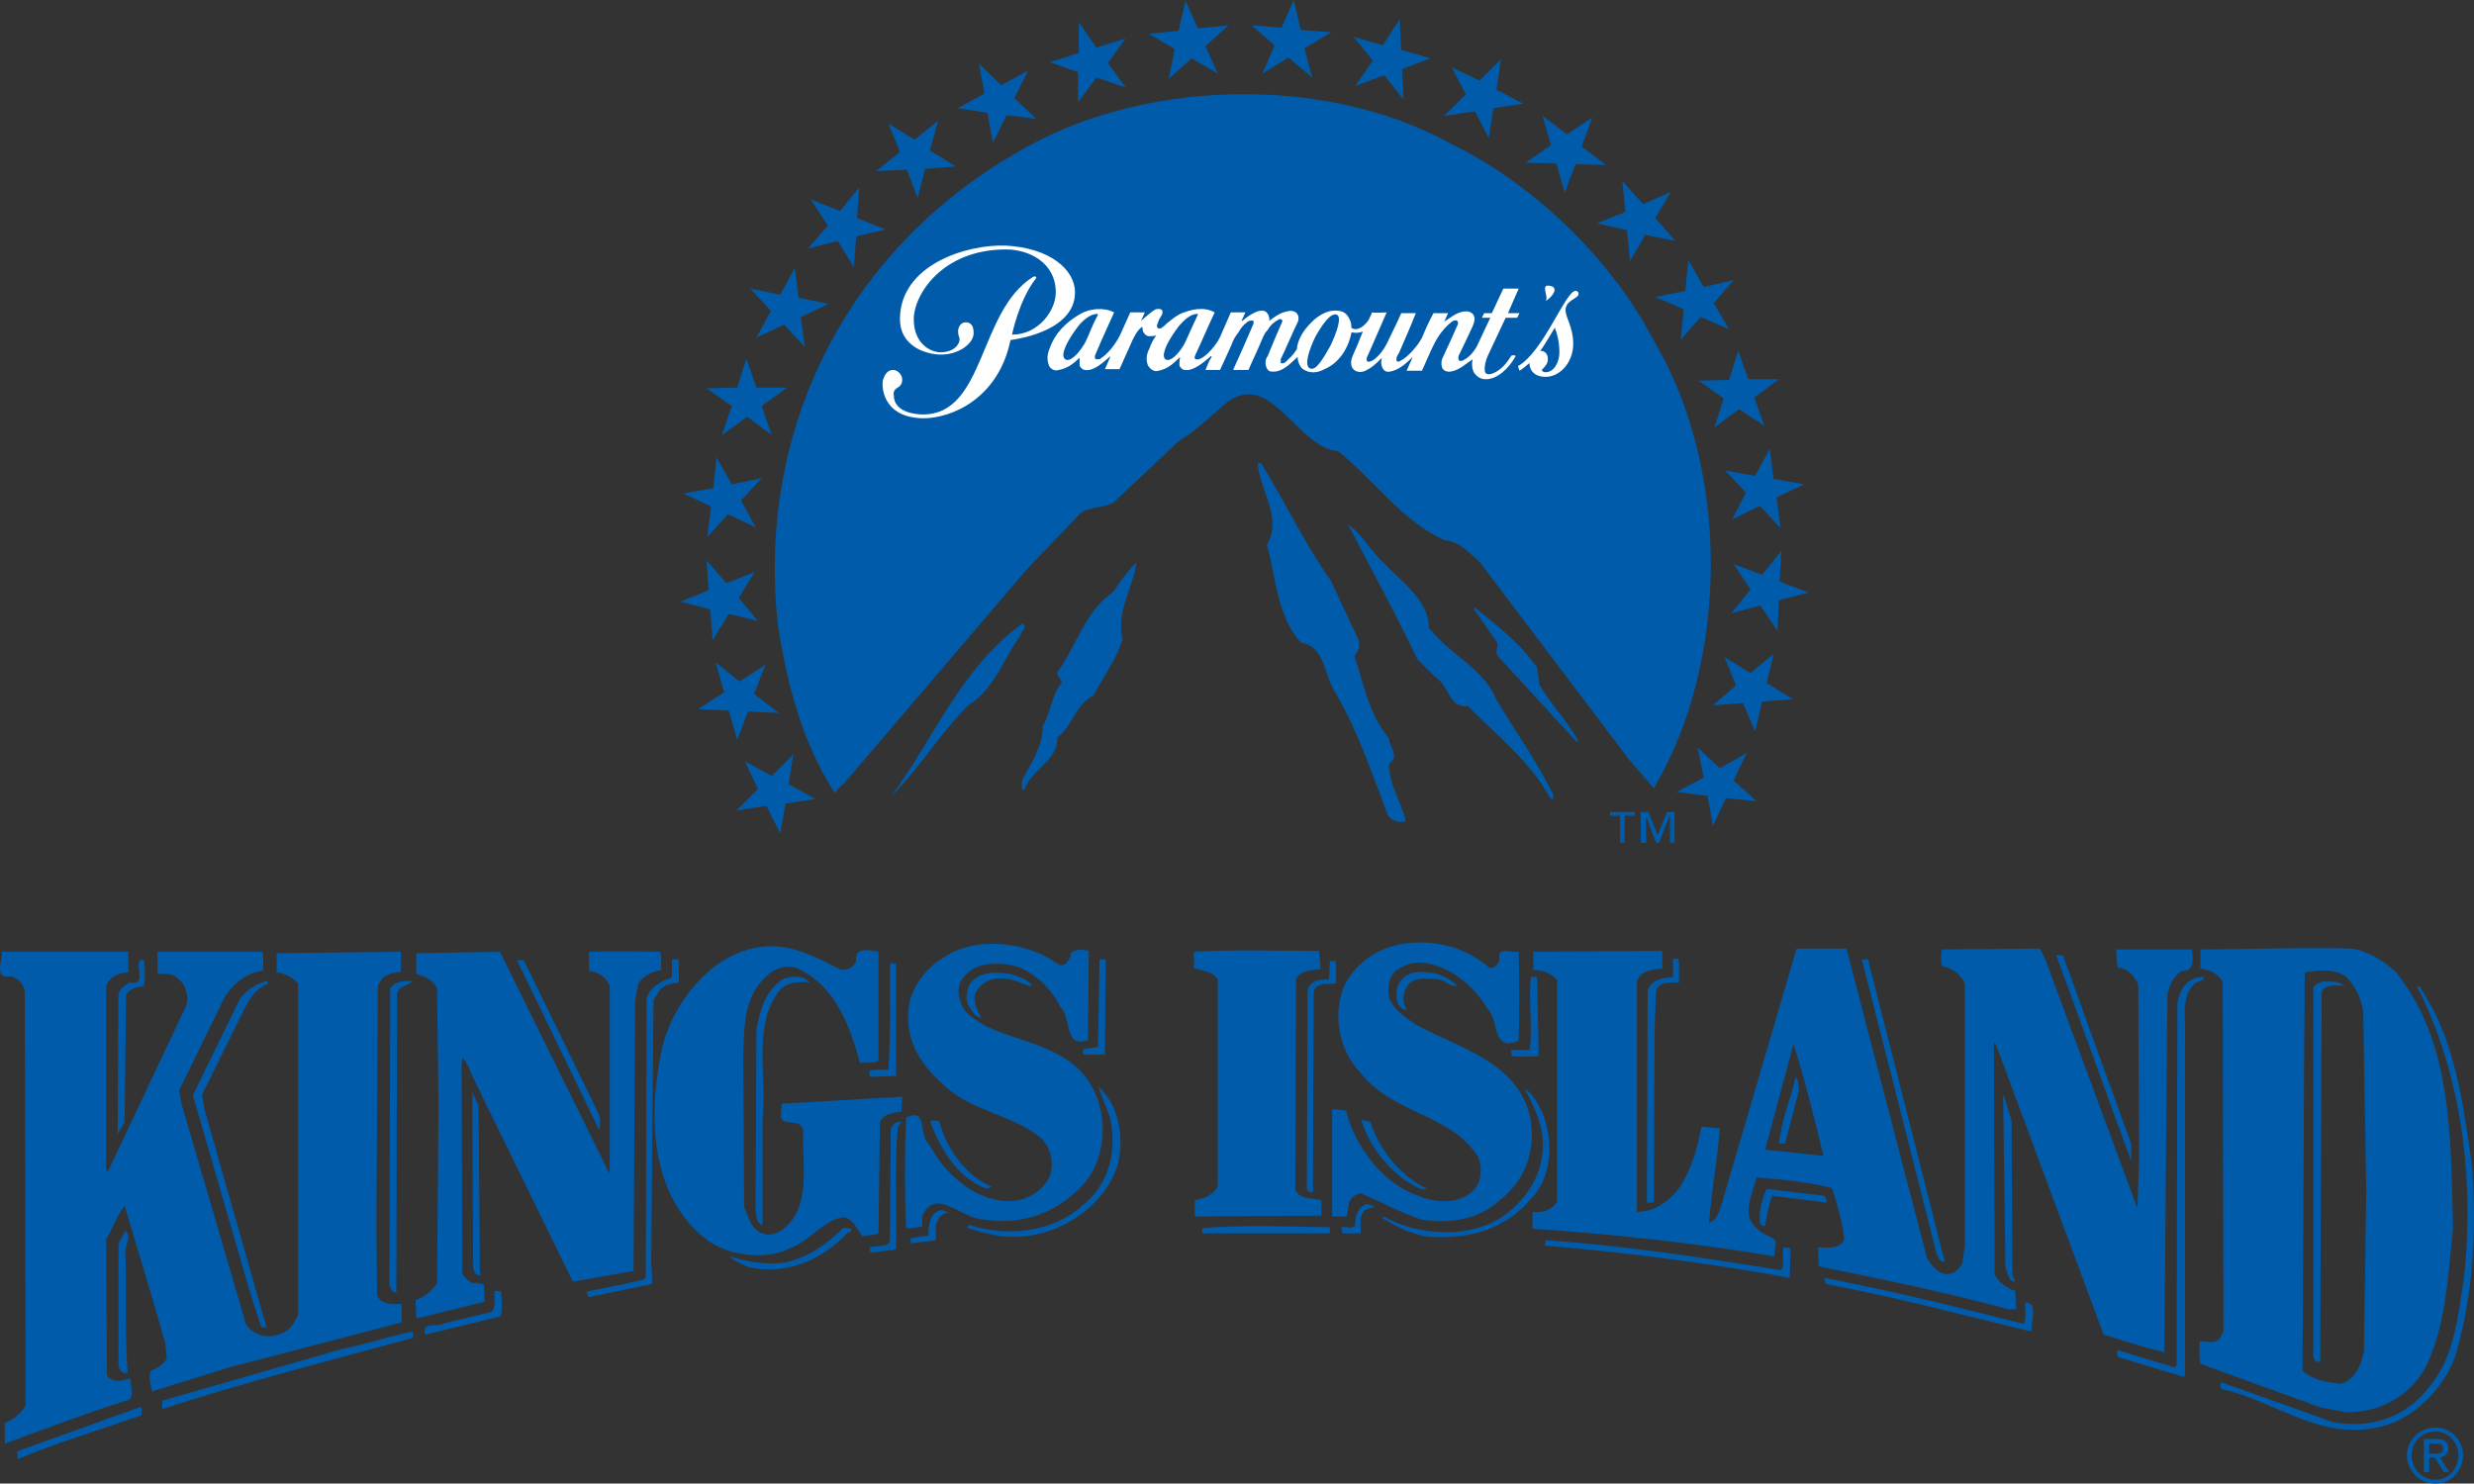 <?xml version="1.0" encoding="utf-8"?>
<!-- Generator: Adobe Illustrator 16.0.0, SVG Export Plug-In . SVG Version: 6.00 Build 0)  -->
<!DOCTYPE svg PUBLIC "-//W3C//DTD SVG 1.1//EN" "http://www.w3.org/Graphics/SVG/1.1/DTD/svg11.dtd">
<svg version="1.1" id="Layer_1" xmlns="http://www.w3.org/2000/svg" xmlns:xlink="http://www.w3.org/1999/xlink" x="0px" y="0px"
	 width="1000px" height="599.824px" viewBox="0 0 1000 599.824" enable-background="new 0 0 1000 599.824" xml:space="preserve">
<rect x="0" y="0" width="1000" height="599.824" fill="#333333" stroke="none"/>
<g>
	<path fill-rule="evenodd" clip-rule="evenodd" fill="#005BAA" d="M984.373,577.163c6.202,0,11.173,4.978,11.173,11.181
		c0,6.516-4.971,11.48-11.173,11.48c-6.21,0-11.481-4.965-11.481-11.48C972.892,582.141,978.163,577.163,984.373,577.163
		L984.373,577.163z M984.373,598.273c5.271,0,9.305-4.34,9.305-9.93c0-5.278-4.034-9.618-9.305-9.618
		c-5.278,0-9.624,4.34-9.624,9.618C974.749,593.934,979.095,598.273,984.373,598.273L984.373,598.273z M979.714,581.827h5.278
		c3.101,0,4.651,1.238,4.651,3.715c0,2.489-1.551,3.415-3.408,3.728l3.721,5.902h-2.17l-3.727-5.902h-2.17v5.902h-2.176V581.827
		L979.714,581.827z M981.89,587.719h2.17c1.863,0,3.414,0,3.414-2.177c0-1.851-1.551-1.851-2.789-1.851h-2.795V587.719
		L981.89,587.719z"/>
	<path fill-rule="evenodd" clip-rule="evenodd" fill="#005BAA" d="M668.483,137.778c30.721,51.51,30.721,129.086,0,180.905
		l-9.931-11.48l-60.512-80.056c-4.345-3.727-8.378-8.382-13.963-8.691c-16.758-7.135-28.857-24.516-43.134-35.996
		c-17.689-1.551-27.932-35.996-47.474-17.688c-5.281,4.656-10.862,9.931-16.761,13.348l-26.682,25.132
		c-4.033,2.17-9.311,1.551-13.035,4.033l-21.723,22.651l-74.163,86.885c-1.241,0.925-2.789,2.487-3.724,3.726
		c-13.034-20.172-19.238-43.753-22.961-67.955c-8.688-78.82,27.927-151.432,96.504-190.839
		c49.647-29.79,124.435-31.96,175.323-3.724C619.14,73.853,651.412,104.574,668.483,137.778L668.483,137.778z"/>
	<path fill-rule="evenodd" clip-rule="evenodd" fill="#005BAA" d="M509.604,187.112c9.931,15.83,17.384,32.275,28.233,47.479
		l11.175,23.894c0.932,2.485,0,4.965-1.552,6.828c3.728,11.171,5.896,23.581,13.963,33.198c0,3.102,4.659,7.453,0,10.242
		c0,8.691,4.966,15.208,6.829,23.274c-3.102,0.926-6.829-0.313-7.76-3.727c-6.204-16.446-11.787-32.889-20.792-48.402
		c-4.652-6.829-3.721-18.313-13.963-20.176c-9.618-10.855-9.924-26.063-13.65-39.404c6.516-11.174-3.103-22.033-3.722-33.207
		H509.604L509.604,187.112z"/>
	<path fill-rule="evenodd" clip-rule="evenodd" fill="#005BAA" d="M559.254,227.454c7.135,7.76,18.309,15.205,18.309,26.376
		c8.38,10.861,22.649,16.759,27.308,29.171c7.754,12.725,16.445,25.128,22.961,38.172v1.851l-1.244-0.3
		c-7.753-14.595-21.41-25.141-33.204-37.24c-8.066,0.929-7.44-8.38-13.338-11.794l-7.135-7.135
		c-8.691-18.306-18.622-36.309-27.933-54.305C550.563,215.661,553.669,222.492,559.254,227.454L559.254,227.454z"/>
	<path fill-rule="evenodd" clip-rule="evenodd" fill="#005BAA" d="M459.334,227.454c-1.241,10.236-8.382,19.863-5.587,31.031
		c-2.482,8.069-7.754,15.204-11.787,22.655c-7.451,4.03-8.076,11.79-14.589,17.064c0.313,9.624-10.552,12.725-13.344,21.104h-0.929
		v-3.726c3.72-7.142,8.379-13.657,8.379-22.033c3.411-5.581,3.411-12.409,7.757-17.685c-0.622-1.862-3.104-3.104-1.241-4.967
		c7.447-10.553,10.549-23.581,22.033-31.651C452.819,235.214,455.611,230.865,459.334,227.454L459.334,227.454z"/>
	<path fill-rule="evenodd" clip-rule="evenodd" fill="#005BAA" d="M621.315,269.966l0.933,6.828
		c4.652,8.067,11.48,14.896,15.82,22.969h-0.933l-31.646-34.449c-1.551-1.863,0.619-4.036-0.619-5.896l-8.998-13.031v-0.929
		C605.177,252.901,614.794,260.346,621.315,269.966L621.315,269.966z"/>
	<path fill-rule="evenodd" clip-rule="evenodd" fill="#005BAA" d="M412.477,256.935c-6.825,9.311-10.549,21.721-21.101,28.236
		c-11.791,11.793-19.86,25.759-31.341,36.927c17.69-23.586,27.62-51.199,53.374-70.128
		C415.581,253.83,412.477,255.074,412.477,256.935L412.477,256.935z"/>
	<polygon fill-rule="evenodd" clip-rule="evenodd" fill="#005BAA" points="320.628,305.027 311.939,313.719 301.081,307.829 
		306.355,318.997 297.664,327.688 309.766,325.825 315.354,336.993 317.526,324.888 329.626,323.023 318.768,317.134 
		320.628,305.027 	"/>
	<polygon fill-rule="evenodd" clip-rule="evenodd" fill="#005BAA" points="309.454,268.725 298.904,275.551 289.287,267.796 
		292.698,279.899 282.152,286.725 294.564,287.344 297.973,299.137 302.321,287.656 314.731,288.275 304.801,280.519 
		309.454,268.725 	"/>
	<polygon fill-rule="evenodd" clip-rule="evenodd" fill="#005BAA" points="305.114,231.181 293.633,235.833 285.563,226.528 
		286.495,238.628 275.011,243.281 287.114,246.386 288.046,258.798 294.564,248.249 306.355,251.041 298.595,241.73 
		305.114,231.181 	"/>
	<polygon fill-rule="evenodd" clip-rule="evenodd" fill="#005BAA" points="307.903,193.321 295.803,195.805 289.597,184.942 
		288.355,197.357 276.255,199.528 287.427,204.803 285.873,217.215 294.249,207.907 305.423,213.182 299.526,202.323 
		307.903,193.321 	"/>
	<polygon fill-rule="evenodd" clip-rule="evenodd" fill="#005BAA" points="318.145,156.703 305.733,156.703 301.7,144.913 
		297.973,156.703 285.563,157.016 295.803,164.15 291.77,175.944 302.009,168.5 311.939,175.944 307.903,164.15 318.145,156.703 	
		"/>
	<polygon fill-rule="evenodd" clip-rule="evenodd" fill="#005BAA" points="334.897,122.88 322.797,120.397 321.247,108.298 
		315.354,119.159 303.25,116.677 311.629,125.676 305.733,136.537 316.901,131.259 325.283,140.261 323.729,128.158 334.897,122.88 
			"/>
	<polygon fill-rule="evenodd" clip-rule="evenodd" fill="#005BAA" points="357.865,92.783 346.384,88.131 347.316,75.716 
		339.556,85.333 327.766,80.684 334.591,91.233 326.524,100.541 338.625,97.437 345.14,107.988 346.075,95.573 357.865,92.783 	"/>
	<polygon fill-rule="evenodd" clip-rule="evenodd" fill="#005BAA" points="386.411,67.337 375.862,60.821 379.276,48.722 
		369.655,56.479 359.106,49.96 363.762,61.44 354.141,69.2 366.551,68.578 370.896,80.062 373.998,68.269 386.411,67.337 	"/>
	<polygon fill-rule="evenodd" clip-rule="evenodd" fill="#005BAA" points="418.996,48.096 409.995,39.72 415.581,28.549 
		404.72,34.445 395.722,25.757 397.895,37.856 387.033,43.76 399.133,45.613 401.306,57.72 406.893,46.551 418.996,48.096 	"/>
	<polygon fill-rule="evenodd" clip-rule="evenodd" fill="#005BAA" points="454.989,35.374 447.851,25.45 454.989,15.518 
		443.199,19.241 436.061,8.998 436.061,21.414 424.27,25.138 435.751,29.171 435.751,41.273 443.199,31.341 454.989,35.374 	"/>
	<polygon fill-rule="evenodd" clip-rule="evenodd" fill="#005BAA" points="492.223,29.793 487.261,18.622 496.569,10.242 
		484.16,11.48 479.194,0.31 476.399,12.413 464.299,13.653 474.849,19.863 472.366,31.963 481.674,23.584 492.223,29.793 	"/>
	<polygon fill-rule="evenodd" clip-rule="evenodd" fill="#005BAA" points="530.396,31.341 527.288,19.551 538.149,13.034 
		525.737,12.104 522.947,0 517.983,11.175 505.878,10.242 515.188,18.307 510.223,29.793 520.778,23.274 530.396,31.341 	"/>
	<polygon fill-rule="evenodd" clip-rule="evenodd" fill="#005BAA" points="567.32,40.342 566.701,27.93 578.182,23.584 
		566.389,20.17 565.77,7.757 558.941,18.307 547.147,14.898 554.907,24.513 547.773,34.755 559.565,30.412 567.32,40.342 	"/>
	<polygon fill-rule="evenodd" clip-rule="evenodd" fill="#005BAA" points="601.769,55.855 603.626,43.76 615.732,41.893 
		604.87,36.309 606.733,23.896 598.041,32.582 586.873,27.308 592.451,38.169 583.772,46.857 596.179,44.997 601.769,55.855 	"/>
	<polygon fill-rule="evenodd" clip-rule="evenodd" fill="#005BAA" points="632.484,77.889 636.83,66.405 649.242,66.721 
		639.313,59.271 643.658,47.479 633.416,54.306 623.486,46.857 626.9,58.651 616.663,65.786 629.069,66.099 632.484,77.889 	"/>
	<polygon fill-rule="evenodd" clip-rule="evenodd" fill="#005BAA" points="658.866,105.506 665.063,94.954 677.169,97.437 
		669.103,88.131 675.306,77.576 664.138,82.541 655.758,73.233 657.002,85.646 645.516,90.302 657.621,93.093 658.866,105.506 	"/>
	<polygon fill-rule="evenodd" clip-rule="evenodd" fill="#005BAA" points="679.339,137.469 687.411,128.158 698.893,133.126 
		692.684,122.573 700.756,113.26 688.649,116.055 682.446,105.196 681.202,117.605 669.103,120.088 680.577,125.054 
		679.339,137.469 	"/>
	<polygon fill-rule="evenodd" clip-rule="evenodd" fill="#005BAA" points="692.995,172.84 702.925,165.396 713.168,172.221 
		709.129,160.739 719.059,153.292 706.652,153.292 702.613,141.812 698.893,153.602 686.479,153.911 696.716,161.049 
		692.995,172.84 	"/>
	<polygon fill-rule="evenodd" clip-rule="evenodd" fill="#005BAA" points="700.131,210.08 711.305,204.493 719.678,213.491 
		718.127,201.079 729.302,195.805 716.889,193.634 715.338,181.531 709.441,192.39 697.335,190.22 705.714,199.215 700.131,210.08 	
		"/>
	<polygon fill-rule="evenodd" clip-rule="evenodd" fill="#005BAA" points="699.818,247.937 711.61,244.832 718.439,255.074 
		719.059,242.659 731.159,239.557 719.371,235.214 719.99,222.802 712.229,232.419 700.756,228.076 707.578,238.316 
		699.818,247.937 	"/>
	<polygon fill-rule="evenodd" clip-rule="evenodd" fill="#005BAA" points="692.376,285.171 704.477,284.239 709.441,295.726 
		712.229,283.623 724.648,282.688 714.1,276.173 716.889,264.382 707.578,272.139 697.028,265.623 701.681,277.104 692.376,285.171 
			"/>
	<polygon fill-rule="evenodd" clip-rule="evenodd" fill="#005BAA" points="677.788,320.235 690.2,321.785 692.376,333.892 
		697.647,322.724 710.061,323.962 700.756,315.583 706.027,304.414 695.166,310.617 686.167,302.238 688.649,314.345 
		677.788,320.235 	"/>
	<path fill-rule="evenodd" clip-rule="evenodd" fill="#005BAA" d="M660.724,329.852h-4.033v10.868h-1.863v-10.868h-4.034v-1.55
		h9.931V329.852L660.724,329.852z M676.856,340.72h-1.857v-10.555h-0.313l-4.033,10.555h-1.238l-4.039-10.555l0,0v10.555h-2.171
		v-12.418h3.102l3.728,9.305l3.72-9.305h3.103V340.72L676.856,340.72z"/>
	<path fill-rule="evenodd" clip-rule="evenodd" fill="#005BAA" d="M427.994,390.058c2.482,0.925,4.033-1.864,4.652-3.414
		c0-2.79,2.795-2.177,4.346-2.79l3.104,0.613l-0.313,35.993c-9.927,3.727-6.516-9.305-11.171-13.332
		c-3.724-7.766-12.097-15.832-20.792-17.07c-6.516-0.938-13.65-0.626-17.997,4.652c-2.482,2.488-3.102,6.828-1.551,10.242
		c0.932,4.652,6.207,7.441,10.24,9.93c15.514,7.441,36.309,8.379,44.375,27.614c4.962,11.48,3.411,26.688-4.659,35.993
		c-10.546,11.793-24.822,17.07-40.646,14.582c-8.379,0-19.86-13.645-24.825-1.238v4.04c-2.176,0.312-4.033,0.925-6.519,0.625
		c-0.619-15.208-0.619-29.489,0-44.686c9.001-4.352,4.965,7.754,9.314,10.855c6.513,12.106,18.616,23.274,33.198,22.962
		c6.207-0.313,12.725-4.039,15.517-9.93c1.86-5.277,0.619-11.168-3.104-15.207c-12.413-10.543-29.168-10.856-40.961-22.962
		c-8.376-7.755-13.963-16.759-13.032-28.853c0.622-9.316,7.135-17.696,15.517-22.349
		C396.031,378.264,415.891,381.053,427.994,390.058L427.994,390.058z"/>
	<path fill-rule="evenodd" clip-rule="evenodd" fill="#005BAA" d="M602.075,391.296c2.17,0.624,3.414-1.864,4.033-3.103
		c-1.238-5.89,4.652-2.788,7.76-3.413c0.307,11.792,0.307,24.512,0,35.992c-11.168,4.965-7.76-8.992-12.725-13.031
		c-5.271-8.992-14.582-16.759-24.825-18.31c-4.651-0.926-8.379,0.626-11.793,2.789c-3.408,2.801-3.722,7.142-3.103,10.867
		c1.558,4.966,6.829,8.38,10.868,11.169c16.753,9.316,41.265,14.896,46.229,37.556c2.482,13.02-1.857,25.438-12.412,33.505
		c-8.379,7.754-20.166,9.617-31.653,7.754c-8.373-2.789-16.133-7.129-24.2-10.543c-2.176,0-4.339,1.863-4.965,3.715l-0.932,5.59
		h-5.896v-43.435l5.584,0.613c3.414,13.969,14.589,29.478,29.171,34.442c6.517,2.789,16.133,3.727,22.036-1.863
		c3.721-3.402,4.026-9.305,2.169-13.958c-11.479-17.683-33.822-16.758-47.479-33.828c-8.999-9.306-11.794-24.825-5.897-36.606
		c7.761-13.345,22.343-17.997,37.545-15.521C589.35,382.916,596.179,386.33,602.075,391.296L602.075,391.296z"/>
	<path fill-rule="evenodd" clip-rule="evenodd" fill="#005BAA" d="M339.556,391.92c2.792,0.614,5.584-0.624,6.519-3.414
		c-0.935-6.202,6.513-4.039,8.998-3.726v44.059c-1.866,1.251-4.965,0.626-7.45,0.938c-4.033-14.895-9.93-31.34-25.754-38.48
		c-4.967-1.238-8.998,0.313-12.415,3.726c-8.689,8.066-8.689,19.548-8.999,31.028l0.31,61.757c1.557,4.026,2.795,9.305,7.451,10.854
		c2.792,1.238,5.587,0,7.757-1.238c12.412-9.316,8.069-26.375,8.688-40.645c-1.551-5.278-9.617-0.626-8.998-6.216l0.31-4.34
		l48.714-2.802l-0.303,5.903c-3.417,0.626-7.141,0.925-8.692,4.341l-0.619,44.996c-1.866,0.927-4.349,0.625-6.516,1.238
		c-1.863-2.788-3.417-6.203-6.828-7.754c-8.379,0.313-14.276,9.617-22.033,12.406c-9.621,4.966-23.894,3.427-32.892-2.477
		c-24.516-17.684-25.135-51.826-18.928-79.438c4.346-16.759,18.306-35.068,35.993-39.095
		C317.213,380.127,328.697,386.33,339.556,391.92L339.556,391.92z"/>
	<path fill-rule="evenodd" clip-rule="evenodd" fill="#005BAA" d="M533.811,391.92c-3.728,0.301-8.073,0.301-9.931,4.04
		l-0.307,85.018c1.851,4.34,6.822,3.102,10.543,4.34v6.203l-51.198,0.313v-6.516c3.414-0.926,7.757-1.863,9.305-5.891V395.96
		c-2.167-3.739-7.134-3.113-9.927-4.978c1.241-2.163-0.622-4.339,0.622-6.202c16.443-0.927,33.201-0.313,50.273-0.313
		L533.811,391.92L533.811,391.92z"/>
	<path fill-rule="evenodd" clip-rule="evenodd" fill="#005BAA" d="M51.903,393.158c-3.727,0-7.757,1.863-8.998,5.591v73.224
		c0,0.626,0.31,2.177,0.931,1.238l31.341-66.396c1.238-2.489,0.31-5.59-0.623-8.066c-1.241-2.177-3.721-4.664-6.516-4.966h-4.346
		v-9.003h42.515c0.31,2.487,0.31,5.277,0,7.754c-6.826,0.624-12.725,5.902-15.827,11.48l-17.997,36.93l1.241,6.204l25.756,88.131
		c2.167,3.414,5.894,5.278,10.234,4.966c3.417-0.626,6.522-1.552,8.692-4.652l2.173-3.728V397.811
		c-1.863-2.476-5.278-4.339-8.689-4.652v-7.753l50.269-0.625v8.066c-2.792,0.312-4.965,0.937-7.138,2.175l-2.173,3.415
		l-0.619,97.748l0.313,27.614c1.857,4.027,6.209,3.414,9.927,3.414v7.441l-70.126,18.31l-30.721,9.617
		c-0.619-2.477-1.551-5.578-0.619-8.367c2.479-0.938,5.274-2.488,6.513-4.977l-0.619-6.203
		c-5.274-18.622-10.862-36.92-16.446-55.541c-3.104,4.027-4.962,9.305-7.447,13.657l0.31,54.915
		c1.241,2.176,4.655,2.801,7.138,1.863c0.619-0.313,1.86-0.313,2.482-0.613c-0.313,2.789,2.173,8.367-1.863,8.992
		c-16.755,5.278-32.895,11.48-49.028,17.384v-8.38c3.102-1.249,6.826-3.726,8.382-7.141l-0.315-167.56
		c-0.619-3.113-3.102-5.276-5.584-5.901c-7.448,1.55-3.102-7.142-3.721-9.93h51.198V393.158L51.903,393.158z"/>
	<path fill-rule="evenodd" clip-rule="evenodd" fill="#005BAA" d="M266.635,384.78c1.241,1.863,0.31,4.964,0.619,7.44
		c-3.724,0.626-7.135,2.176-9.311,5.59l-1.238,7.142l-0.622,108.917l-24.515,4.34l-40.958-83.78
		c-0.932-2.487-1.863-4.652-3.414-6.828l-0.619,2.176l0.31,85.019c0.619,1.551,2.482,3.414,4.343,4.039
		c1.554-0.625,2.795,0.613,4.346,0.313l0.31,7.142l-27.617,6.815l-0.31-7.44c3.414-1.251,6.826-3.728,8.686-6.829l0.623-71.998
		l-0.623-47.161c-1.238-3.415-5.271-4.965-8.376-5.892v-8.378l33.823-0.625l44.063,89.369h0.31v-75.4
		c-1.238-3.728-4.962-5.902-8.376-6.215v-7.754C247.394,384.467,257.015,384.78,266.635,384.78L266.635,384.78z"/>
	<path fill-rule="evenodd" clip-rule="evenodd" fill="#005BAA" d="M861.492,462.668v6.828
		c-10.237-27.625-20.173-55.552-30.415-83.478l2.795,0.312L861.492,462.668L861.492,462.668z"/>
	<path fill-rule="evenodd" clip-rule="evenodd" fill="#005BAA" d="M678.407,387.568c0.625,3.113,0,6.517,0.313,9.63
		c-3.414,0.3-8.066-0.626-9.305,3.413l-0.625,15.509l-0.307,69.822c-0.938,0.626-1.863,0.301-2.796,0.301l0.313-85.632
		c1.544-4.651,6.203-5.276,10.236-5.59v-7.453H678.407L678.407,387.568z"/>
	<path fill-rule="evenodd" clip-rule="evenodd" fill="#005BAA" d="M274.392,397.198c-3.102,0.612-6.516,0.926-8.066,3.715
		l-2.173,3.413l-0.932,106.129c0,2.487,0.622,5.891,0.31,8.691l-25.444,5.266c-0.622-0.613-0.929-1.238-0.929-2.164
		c7.754-1.551,15.511-3.102,23.274-4.965l0.619-0.938l0.31-111.394c0-4.341,4.343-7.454,8.067-8.992c0.928,0,1.863-0.325,2.173-1.25
		v-6.829h2.792V397.198L274.392,397.198z"/>
	<path fill-rule="evenodd" clip-rule="evenodd" fill="#005BAA" d="M446.613,426.362h-8.382c-0.929-0.625-0.307-1.551-0.307-2.176
		l5.894-0.926l0.622-35.38h2.483L446.613,426.362L446.613,426.362z"/>
	<path fill-rule="evenodd" clip-rule="evenodd" fill="#005BAA" d="M786.085,510.142c-1.862,0.313-3.101-2.163-3.413-3.714
		l-30.097-118.547h2.482L786.085,510.142L786.085,510.142z"/>
	<path fill-rule="evenodd" clip-rule="evenodd" fill="#005BAA" d="M58.109,388.193c0.619,3.415,0.619,7.441,0,10.556
		c-2.792,0.3-5.587,0.926-7.138,3.414l-0.619,51.502c-0.622,1.55-1.863,3.113-2.795,4.663l0.313-56.165
		c0.307-2.176,2.792-4.039,4.652-4.965c6.832,1.551,2.173-6.216,4.037-9.005H58.109L58.109,388.193z"/>
	<path fill-rule="evenodd" clip-rule="evenodd" fill="#005BAA" d="M242.12,450.563c0.622,1.864,0.622,4.352,0,6.216l-33.204-68.585
		h2.795L242.12,450.563L242.12,450.563z"/>
	<path fill-rule="evenodd" clip-rule="evenodd" fill="#005BAA" d="M539.7,388.506c0.625,2.79,0.313,6.204,0.313,8.992
		c-2.789,0.938-7.76-0.926-8.998,3.415l-0.307,80.99c-1.244,0.313-2.176-0.313-2.488-1.238l0.313-80.365
		c0.313-2.176,2.482-3.728,4.659-4.04l4.032-0.3l0.307-7.454H539.7L539.7,388.506z"/>
	<path fill-rule="evenodd" clip-rule="evenodd" fill="#005BAA" d="M362.208,389.432v45.623l-10.24,0.3
		c-0.932-0.3-0.313-1.55-0.622-2.477c2.485-0.625,5.278-0.312,7.76-0.312c0.929-13.657,0.616-28.552,0.616-43.135
		C360.348,389.119,361.279,390.058,362.208,389.432L362.208,389.432z"/>
	<path fill-rule="evenodd" clip-rule="evenodd" fill="#005BAA" d="M968.546,393.158c22.648,28.24,22.029,66.097,22.962,103.026
		c-1.864,18.923-2.79,38.47-10.237,54.916c-5.902,12.73-18.928,20.172-32.896,19.859l-10.237-1.863l-48.718-17.684
		c-0.619-2.789-0.313-5.891-0.313-9.005c2.481-0.3,6.209,1.251,8.072-1.238l1.545-2.789l-0.307-141.183
		c-1.551-3.727-5.584-4.978-8.998-5.59v-7.755c20.479,0,41.577-0.938,61.437-0.312C957.685,384.78,963.581,388.506,968.546,393.158
		L968.546,393.158z M931.621,393.158l-0.313,39.72l-0.619,121.336c4.033,3.715,9.93,4.652,15.514,5.266
		c5.584-1.551,8.38-7.754,9.311-13.032l0.927-65.157l-1.238-72.611c-0.932-4.965-2.796-9.63-6.828-13.657
		C944.027,391.608,937.205,392.221,931.621,393.158L931.621,393.158z"/>
	<path fill-rule="evenodd" clip-rule="evenodd" fill="#005BAA" d="M589.044,398.437c-2.795,0.926-5.271-2.477-8.072-2.477
		c-3.722-0.325-8.374-0.938-11.169,1.538c-2.176,2.177-3.102,5.59-2.176,8.692c0,0.625,1.244,1.551,0.313,2.176
		c-1.857-0.625-3.102-2.488-3.414-4.352c-0.307-3.403,0.313-6.204,2.176-8.055c3.721-4.04,9.617-3.113,14.271-2.177
		C583.772,394.71,586.562,396.26,589.044,398.437L589.044,398.437z"/>
	<path fill-rule="evenodd" clip-rule="evenodd" fill="#005BAA" d="M416.819,398.124c0,1.551-1.55,0-2.169,0
		c-4.034-1.552-8.686-3.414-13.654-2.164c-3.102,0.926-5.274,2.789-6.825,5.89c-0.932,3.415,0.932,6.829,2.482,9.618
		c-2.482,0-4.033-3.102-5.277-4.965c-1.238-2.488-0.619-6.203,0.622-8.692c3.724-4.964,10.24-4.964,16.446-4.027
		C411.235,394.71,414.959,395.635,416.819,398.124L416.819,398.124z"/>
	<path fill-rule="evenodd" clip-rule="evenodd" fill="#005BAA" d="M327.144,397.198c-4.346-0.313-9.311-0.313-12.413,3.715
		c-10.549,13.969-4.655,34.441-6.516,52.138v42.196c-2.482-0.313-2.482-4.027-2.792-6.516l0.31-72.611
		c1.554-7.754,3.721-16.133,11.168-20.485C320.628,394.71,324.661,394.085,327.144,397.198L327.144,397.198z"/>
	<path fill-rule="evenodd" clip-rule="evenodd" fill="#005BAA" d="M890.969,395.021c-0.619,2.177-3.413,1.551-4.345,3.103
		c-3.722,4.039-3.722,9.617-3.414,14.895v143.047l-0.613,0.625l-26.694-8.066c0-0.938-0.307-1.863,0-2.802l23.279,7.142l0.614-1.238
		l0.313-146.461c0.931-3.727,2.169-7.454,6.202-9.305C887.249,395.021,889.73,395.021,890.969,395.021L890.969,395.021z"/>
	<path fill-rule="evenodd" clip-rule="evenodd" fill="#005BAA" d="M621.935,426.988c-3.414,0.3-7.447,0.3-10.861,0l-0.313-2.489
		h7.448c1.556-8.691-0.619-19.547,0.625-29.478h2.481L621.935,426.988L621.935,426.988z"/>
	<path fill-rule="evenodd" clip-rule="evenodd" fill="#005BAA" d="M108.378,397.811c-5.896,1.864-8.379,7.754-10.862,12.72
		l-15.824,31.966l0.929,5.902l25.135,88.433l-2.17-0.313l-4.965-15.508l-22.652-78.201l18.928-38.794
		c2.792-4.027,6.826-6.204,11.171-7.442L108.378,397.811L108.378,397.811z"/>
	<path fill-rule="evenodd" clip-rule="evenodd" fill="#005BAA" d="M166.716,396.572c-1.244,2.177-5.896,1.864-6.206,5.277
		l-0.31,120.711c-2.173,0.301-1.863-1.863-2.795-2.801l0.31-120.085C159.579,396.572,163.305,396.572,166.716,396.572
		L166.716,396.572z"/>
	<path fill-rule="evenodd" clip-rule="evenodd" fill="#005BAA" d="M947.447,398.437c-2.795,0.313-7.141-0.938-8.997,2.477
		l-0.619,149.574c-3.108,0.926-2.796-2.802-2.796-4.665V399.675c0.307-1.551,2.17-2.177,3.721-2.789
		C941.857,396.886,945.271,396.572,947.447,398.437L947.447,398.437z"/>
	<path fill-rule="evenodd" clip-rule="evenodd" fill="#005BAA" d="M977.856,398.749c14.583,21.098,17.689,47.161,21.411,72.912
		c1.863,25.762,0.307,51.513-6.209,74.475c-3.722,13.656-16.753,27.625-31.028,30.728c-24.199,5.891-42.516-10.556-63.92-15.208
		c-0.932-0.625-0.625-2.176-0.318-2.789l45.31,16.133c14.895,2.789,29.478-1.863,38.788-14.27
		c10.237-12.105,11.48-27.938,13.963-43.446c4.653-41.583-1.238-83.792-18.928-118.534H977.856L977.856,398.749z"/>
	<path fill-rule="evenodd" clip-rule="evenodd" fill="#005BAA" d="M778.951,508.903c1.551,2.164,3.414,4.966,6.203,5.892
		c3.727,1.25,6.516-1.238,8.066-4.027l0.938-7.141V397.811c-1.244-3.726-5.277-6.515-9.004-7.129
		c-0.932-1.862-0.619-4.663-0.308-6.828l39.721-0.312l2.17,4.339l36.925,99.926l0.313,0.3l0.619-18.61l-0.307-71.372
		c-1.244-3.103-4.658-7.142-8.385-6.828l-0.619-7.442c10.242,0,20.791,0,30.722,0c0.306,3.715,1.244,8.993-4.033,8.681
		c-3.728,2.176-4.966,5.902-5.897,9.315l-1.244,144.911c-7.754-1.863-16.445-4.652-24.512-7.142l-43.44-116.982
		c0-0.313-0.619-0.927-0.933-1.238l0.313,94.021c1.857,3.103,4.965,5.591,8.378,6.517l0.308,7.442h-3.102
		c-24.825-6.817-50.894-12.095-76.651-17.372l-0.307-7.755c3.415,0.301,8.692,0.927,10.55-3.101
		c-0.619-7.142-2.789-13.97-4.959-20.798c-9.624-2.477-19.859-3.414-30.415-4.34c-1.551,6.203-6.517,15.508,0,20.485
		c2.169,2.788,5.896,3.09,7.76,5.265l-0.619,6.216c-31.346-5.277-64.545-9.005-97.748-11.181v-6.828
		c3.414,0.313,6.203-0.301,8.378-2.163l1.552-1.864V396.26c-2.482-2.788-5.591-4.039-9.618-4.039v-7.44l52.127-0.313v7.142
		c-4.033,0.312-8.992,0.926-10.236,5.277v93.084c7.447,0,13.65-4.652,17.684-10.543c4.659-7.454,6.828-15.521,8.385-23.899
		l7.442,0.625c-0.933,12.407-3.415,25.751-4.34,38.169c3.102-0.938,4.032-4.352,4.964-7.141l30.409-103.639h20.167L778.951,508.903
		L778.951,508.903z M724.955,422.023l-11.48,42.809l23.587,2.489C733.334,452.113,729.607,436.905,724.955,422.023L724.955,422.023z
		"/>
	<path fill-rule="evenodd" clip-rule="evenodd" fill="#005BAA" d="M727.125,440.944l-5.584,21.412h-2.482
		c0.932-8.993,4.653-17.997,6.828-27.002C727.125,436.605,726.818,439.082,727.125,440.944L727.125,440.944z"/>
	<path fill-rule="evenodd" clip-rule="evenodd" fill="#005BAA" d="M451.578,471.661c-5.278,15.52-21.721,27-38.169,28.238
		c-7.757,0.938-15.208-1.238-22.346-3.401c0-0.625,0.313-0.938,0.625-1.251c14.895,4.965,33.511,3.103,45.304-7.44
		c11.48-8.692,14.892-22.975,11.48-36.618l-4.655-12.106C452.506,447.148,454.679,460.18,451.578,471.661L451.578,471.661z"/>
	<path fill-rule="evenodd" clip-rule="evenodd" fill="#005BAA" d="M623.173,449.324c4.658,10.855,4.658,25.751-4.033,35.067
		c-10.861,13.031-26.376,17.059-42.821,15.508c-6.516-1.238-12.1-4.026-17.684-7.441l0.619-0.625
		c13.344,7.453,32.578,9.004,46.235,1.238c12.412-7.754,20.167-20.785,17.684-35.681c-1.238-6.202-4.033-11.793-6.821-17.059
		C619.453,441.871,621.315,445.91,623.173,449.324L623.173,449.324z"/>
	<path fill-rule="evenodd" clip-rule="evenodd" fill="#005BAA" d="M194.024,515.732c-2.173,0-2.482-2.176-2.795-3.414l-0.31-70.748
		l2.486,5.266L194.024,515.732L194.024,515.732z"/>
	<path fill-rule="evenodd" clip-rule="evenodd" fill="#005BAA" d="M813.394,514.795c0,1.551,1.243,2.176,0.932,3.414
		c-2.482,0-2.795-3.715-3.728-5.891l-0.925-68.897l0.306-0.612l3.103,10.242L813.394,514.795L813.394,514.795z"/>
	<path fill-rule="evenodd" clip-rule="evenodd" fill="#005BAA" d="M553.976,453.665c3.103,10.554,12.106,22.035,22.968,27
		c-3.414,0.926-6.209-2.176-9.004-3.414c-8.374-6.203-14.895-14.895-17.685-24.513L553.976,453.665L553.976,453.665z"/>
	<path fill-rule="evenodd" clip-rule="evenodd" fill="#005BAA" d="M379.585,453.051c2.792,10.855,10.239,22.024,21.101,26.688
		c-1.238,1.852-4.034,0-5.894-0.938c-9.624-5.59-14.898-15.206-18.622-24.824C376.171,452.113,378.344,453.665,379.585,453.051
		L379.585,453.051z"/>
	<path fill-rule="evenodd" clip-rule="evenodd" fill="#005BAA" d="M364.384,453.665l-1.557,2.175
		c-1.238,15.521-0.31,32.892-0.619,49.338l-9.93,1.25c-1.241,0,0-1.563-0.932-1.876c2.795-1.551,7.76,0.313,8.376-3.102
		l0.313-44.672C360.657,454.914,362.208,453.051,364.384,453.665L364.384,453.665z"/>
	<path fill-rule="evenodd" clip-rule="evenodd" fill="#005BAA" d="M737.368,483.454c0.619,0.938,0.932,1.551,0.932,2.789
		l-22.03-2.789c-1.244,3.727-2.17,7.766-2.795,12.105c-1.245,0.625-1.864-0.625-2.17-1.551c-0.313-4.652,0.925-9.305,2.795-13.344
		L737.368,483.454L737.368,483.454z"/>
	<path fill-rule="evenodd" clip-rule="evenodd" fill="#005BAA" d="M555.526,488.106c-1.857,0.313-4.033,0.625-4.964,2.801
		c-1.238,2.164-0.308,4.966-0.619,7.754h-7.136c-0.619-0.613-0.312-1.863-0.619-2.477c1.857-0.312,4.652,0.927,5.585-0.938
		c0-3.414,0.932-6.828,4.339-8.379C553.356,486.868,554.907,487.181,555.526,488.106L555.526,488.106z"/>
	<path fill-rule="evenodd" clip-rule="evenodd" fill="#005BAA" d="M383.619,490.595c-3.104-0.625-4.343,2.176-5.275,4.34v6.516
		l-10.239,1.251v-2.177l7.138-0.937c0-4.341,0.619-8.993,4.652-10.231C381.136,489.044,382.377,489.669,383.619,490.595
		L383.619,490.595z"/>
	<path fill-rule="evenodd" clip-rule="evenodd" fill="#005BAA" d="M537.53,498.661h-51.198c-0.622-0.613-0.312-1.55-0.312-2.163
		c16.755-1.251,34.758-0.625,51.51-0.313V498.661L537.53,498.661z"/>
	<path fill-rule="evenodd" clip-rule="evenodd" fill="#005BAA" d="M344.208,497.111c0,0.937-1.238,0.937-1.86,1.55
		c-10.24,10.856-24.516,17.071-39.72,13.657c-2.792-1.251-5.584-2.177-7.757-4.34c6.209,1.851,14.583,3.715,22.342,2.477
		c8.999-1.864,16.759-7.142,23.587-13.957C341.729,496.798,343.28,496.185,344.208,497.111L344.208,497.111z"/>
	<path fill-rule="evenodd" clip-rule="evenodd" fill="#005BAA" d="M50.662,505.803c0.622,14.27-0.31,32.891,0.932,49.024
		c-2.173,1.238-3.417-1.238-3.724-2.789v-49.337l2.792-4.965C53.454,499.899,50.662,503.313,50.662,505.803L50.662,505.803z"/>
	<path fill-rule="evenodd" clip-rule="evenodd" fill="#005BAA" d="M719.99,513.557c1.551-2.789,0-6.516,0.932-9.306
		c0.933,0.614,2.482-0.624,2.79,1.238l-0.308,11.168c-32.272-5.89-65.476-10.229-98.986-13.03l0.312-2.177
		C657.31,503.627,688.649,508.591,719.99,513.557L719.99,513.557z"/>
	<path fill-rule="evenodd" clip-rule="evenodd" fill="#005BAA" d="M818.046,535.279c1.244-2.488,0.313-5.901,0.619-8.691
		c5.276,0,2.176,8.066,2.488,11.168v0.625c-27.308-6.516-54.928-13.969-83.166-19.234l-0.619-2.489
		C764.675,521.936,791.363,528.451,818.046,535.279L818.046,535.279z"/>
	<path fill-rule="evenodd" clip-rule="evenodd" fill="#005BAA" d="M202.4,521.936c0.623,3.414,0.623,7.141,0,10.243l-30.409,7.44
		c-2.172-5.578,5.275-2.788,7.757-4.651l19.241-4.653c1.551-2.488,0.619-5.591,0.929-8.379H202.4L202.4,521.936z"/>
	<path fill-rule="evenodd" clip-rule="evenodd" fill="#005BAA" d="M167.026,539.619v1.251
		c-33.826,9.305-68.265,17.996-101.469,28.852v-3.414l72.301-20.785c9.621-1.863,19.238-5.277,28.858-7.142L167.026,539.619
		L167.026,539.619z"/>
	<path fill-rule="evenodd" clip-rule="evenodd" fill="#005BAA" d="M57.178,572.198c-16.756,5.903-33.514,10.867-49.96,17.695
		l-0.31-3.101l49.962-17.997C57.49,569.722,57.178,571.272,57.178,572.198L57.178,572.198z"/>
	<path fill-rule="evenodd" clip-rule="evenodd" fill="#FFFFFF" d="M627.206,115.742c3.108,1.241-0.925,5.277-2.477,5.896
		C626.281,119.778,621.935,114.194,627.206,115.742L627.206,115.742z"/>
	<path fill-rule="evenodd" clip-rule="evenodd" fill="#FFFFFF" d="M361.279,159.808c0,7.142,9.305,7.761,11.79,7.761
		c25.131,0,22.343-41.584,44.369-55.547c0.935-0.619,1.87,0,1.245,0.622c-6.826,8.688-9.617,22.652-9.617,22.652
		c10.858,0,17.687-9.93,17.687-17.065c0-12.105-10.862-17.377-20.169-17.377c-25.756,0-37.237,18.306-37.237,28.233
		c0,9.62,6.516,13.344,10.859,13.344c6.206,0,8.382-4.343,7.45-6.206c-1.244-3.408,0.619-5.896,2.483-5.896
		c0.619,0,3.411-0.307,3.411,4.346c0,4.346-6.206,8.688-13.034,8.688c-6.823,0-16.752-3.721-16.752-14.275
		c0-22.027,26.995-30.409,42.821-29.784c17.687,0.929,27.926,9.614,27.926,18.928c0,16.443-26.066,19.238-26.066,19.238
		c-4.655,22.965-22.961,31.65-35.374,31.65c-17.068-0.313-16.758-13.964-16.139-15.518c0.625-2.17,1.864-4.03,4.037-4.03
		c1.86,0,3.72,1.86,3.72,4.03c0,1.241-0.619,2.482-1.86,3.102C360.657,157.948,361.279,159.808,361.279,159.808L361.279,159.808z"/>
	<path fill-rule="evenodd" clip-rule="evenodd" fill="#FFFFFF" d="M558.635,144.604c-2.489,2.485-4.347,4.346-7.447,5.584
		c-3.414,0.932-6.517-1.548-4.347-6.513c0.619-1.244,2.171-4.968,4.027-9.62c-1.544,0.619-3.408,0.619-4.34,0.31
		c-0.313,0-0.313,0-0.313,0.31c-1.238,6.209-4.965,12.103-10.855,14.582c-2.795,1.554-5.896,1.863-8.691,0
		c-1.245-0.929-2.17-3.099-2.17-4.959c-3.102,2.792-6.203,6.513-10.862,5.891c-0.624,0-1.238-0.616-1.55-1.238
		c-0.932-1.86-0.626-3.724,0.312-4.968c1.863-4.652,3.721-8.995,5.897-13.96c0.307-0.619-0.626-1.241-1.245-0.935
		c-1.862,0.935-3.414,2.172-4.652,4.346c-0.938,0.932-1.243,1.554-1.862,2.792c-1.864,4.658-4.033,9.001-5.896,13.347
		c-1.864,0-4.034,0-6.21,0c2.795-6.209,5.591-12.415,8.074-18.313c0.306-0.619,0.306-1.55,0-1.55c-0.625-0.307-1.558,0-2.177,0.313
		c-1.551,1.237-2.792,2.479-3.721,4.343c-1.245,1.554-2.176,3.104-2.792,4.965l-4.655,10.242h-5.897
		c0.623-1.557,1.551-4.036,2.483-5.274c0-0.315-0.31-0.315-0.31-0.315c-3.102,2.795-7.448,6.206-10.552,5.59
		c-0.929,0-1.857-0.932-2.173-1.863c0-0.932,0-2.173,0.315-3.104h-0.315c-2.479,2.485-4.962,4.652-8.376,5.277
		c-1.86,0.619-3.414-0.625-4.343-2.173c-0.625-1.551-0.932-4.033,0.619-6.825c0.619-1.863,1.551-3.727,2.79-5.277
		c-0.926,0.313-2.17,0.313-3.099,0.313c-0.622,0-1.551-0.622-1.863-1.244c-0.619-0.619-0.619-1.548-0.619-2.173
		c0-0.313-0.307-0.313-0.622,0c-1.551,1.238-2.479,3.104-3.411,4.968l-5.277,11.787h-5.894l2.169-4.959c0,0,0-0.315-0.31,0
		c-3.102,2.792-6.825,5.891-9.93,5.274c-0.929,0-1.857-0.932-2.173-1.863c0-0.932,0-2.173,0-3.104l0,0
		c-2.485,2.485-4.962,4.346-8.376,4.968c-1.551,0.616-3.415-0.315-4.037-1.863c-0.932-2.482-0.619-4.658,0.313-6.825
		c2.173-6.209,6.516-10.555,12.416-13.967c3.718-2.169,9.614-2.791,13.647-0.622c-2.792,6.207-4.962,10.862-7.444,16.756
		c-0.31,0.625-0.623,1.554,0,2.176c0.619,0,1.241,0,1.55,0c3.102-1.863,6.207-5.584,8.379-9.93l4.033-9.002h5.896l-1.554,3.415
		c-0.31,0-0.31,0.313,0,0c1.554-1.241,3.724-3.415,5.896-4.655c0.932-0.307,3.099-0.307,2.792,1.24c0,1.241-1.238,2.174-1.551,3.415
		c-0.31,0.931-0.934,1.859-0.622,2.479c0.313,0.629,0.935,0.938,1.864,0.313c0.932-0.619,1.554-1.242,2.172-1.861
		c1.551-1.237,3.415-2.791,5.278-3.724c4.343-1.862,9.615-3.101,13.96-0.622c-3.102,6.522-4.965,11.175-7.754,17.068
		c-0.623,1.241-0.313,1.551,0,1.863c0.619,0,1.235,0.31,2.17-0.313c2.169-0.932,6.203-5.271,7.757-8.688
		c1.548-3.408,2.795-6.516,4.343-9.931h5.894l-1.551,3.415c0,0,0,0,0.315,0c1.548-1.241,5.581-4.655,8.683-4.033
		c1.557,0.309,2.483,2.482,2.171,4.033c2.176-1.551,4.038-3.103,6.834-3.725c4.033-1.237,5.891,1.551,4.652,4.344
		c-1.863,3.727-4.965,11.171-6.829,14.897c0,0.31,0,1.238,0,1.551c0.626,0.313,1.245,0,1.864-0.313
		c1.863-1.86,3.102-2.789,4.651-5.277c0.313-3.718,2.483-7.447,5.591-10.547c3.102-3.41,8.061-6.205,12.72-4.655
		c1.862,0.622,2.794,2.483,3.42,4.037c0.3,0.932,0.3,1.237,0.3,2.479c2.489,1.863,5.896-1.242,7.141-3.414
		c0.313-0.929,0.932-1.857,1.245-2.793c1.238,0.313,4.033,0,5.891,0l-7.447,17.068c-0.619,0.935-0.619,1.551-0.619,2.173
		s0.619,0.929,1.243,0.622c2.171-0.313,5.585-4.346,7.135-7.757c1.864-4.036,3.722-7.447,5.585-11.794h5.902
		c-2.176,5.581-4.971,11.794-6.834,16.137c-0.619,0.932-1.238,1.86-0.932,3.102c0.313,0.619,1.244,0.313,1.557,0
		c2.789-1.241,7.135-6.203,8.686-9.308c1.551-3.721,2.795-6.516,4.652-9.931h5.896l-1.544,3.415
		c2.477-1.554,4.958-3.728,7.754-4.037c1.551-0.309,3.102,0,4.033,1.245c0.932,1.551,0.313,3.099-0.307,4.652
		c-1.87,4.036-3.727,8.066-5.59,11.793c-0.313,0.929-0.313,1.86,0.312,2.17c0.927,0.619,5.278-1.863,7.447-6.825
		c1.857-4.033,3.103-6.519,4.966-10.552h-3.414l0.925-1.861h3.108l4.652-9.93c1.864,0,4.346,0,6.209,0l-4.345,9.93h4.651
		l-0.926,1.861h-4.658c-2.482,5.271-4.652,9.933-7.135,15.207c-0.932,1.86-1.558,4.652-1.244,6.513
		c0.313,1.244,1.557,1.244,2.795,0.932c3.414-1.238,5.897-4.03,7.754-7.138c0.313-0.619,2.176-0.307,1.863,0
		c-2.482,4.658-7.447,9.62-12.412,9.311c-1.552,0-3.102-0.929-4.033-2.173c-0.619-0.619-0.619-1.238-0.926-1.863
		c-0.318-1.241-0.318-2.792,0-4.03c-2.802,1.863-5.278,4.346-8.691,4.962c-1.551,0.313-3.415-0.307-3.728-1.86
		c-0.307-1.238-0.307-2.482,0.313-3.724c2.17-4.655,4.034-8.686,6.203-13.65c0-0.313,0-0.932-0.306-1.244
		c-0.313-0.307-1.244-0.307-2.171,0.313c-4.346,3.411-6.515,7.447-8.378,11.478c-1.245,2.798-2.489,5.59-3.728,8.382h-6.209
		c0.625-1.554,1.863-4.036,2.489-5.584c0-0.315,0-0.315,0,0c-2.489,2.479-5.591,5.274-8.999,5.891c-1.245,0.313-2.483,0-3.107-1.238
		C558.322,148.015,558.01,146.157,558.635,144.604L558.635,144.604L558.635,144.604z M537.837,139.642
		c2.488-5.277,4.659-11.483,2.488-12.412c-2.488-0.936-5.896,4.029-8.691,8.995c-2.482,5.274-4.646,11.483-2.17,12.725
		C531.946,150.188,535.048,144.604,537.837,139.642L537.837,139.642z M470.506,142.743c-0.316,1.86,0.31,2.792,1.548,2.792
		c2.176,0,5.59-4.036,7.141-7.447c1.861-4.033,2.792-6.206,4.965-10.858c0.306-0.313,0-0.313-0.31-0.313
		c-2.483,0-5.278,2.486-7.141,4.652C474.542,134.364,471.128,139.329,470.506,142.743L470.506,142.743z M429.857,142.743
		c-0.313,1.86,0.619,2.792,1.551,2.792c2.477,0,5.584-4.036,7.444-7.447c1.863-4.033,2.482-6.206,4.965-10.858
		c0-0.313-0.309-0.313-0.309-0.313c-2.792,0-5.584,2.486-7.448,4.652C433.885,134.364,430.476,139.329,429.857,142.743
		L429.857,142.743z"/>
	<path fill-rule="evenodd" clip-rule="evenodd" fill="#FFFFFF" d="M613.556,148.015c10.236-5.584,19.241-30.409,23.274-30.409
		c0.619,0,1.238,0.315,1.238,1.241c0,1.864-5.271,2.485-5.271,6.52c0,3.102,3.101,6.821,3.101,13.653
		c0,7.444-5.277,13.344-11.168,13.344c-4.346,0-6.521-2.482-6.521-5.587c-1.546,1.238-2.79,2.479-4.034,3.104L613.556,148.015
		L613.556,148.015z M630.314,142.431c0-4.03-0.932-7.757-1.864-9.93c-3.721,6.206-4.658,7.76-5.896,9.311
		c1.552,0,3.103,0.932,3.103,3.414c0,1.863-1.238,3.102-2.483,4.346c0.313,0.616,0.619,0.929,1.557,0.929
		C628.145,150.5,630.314,146.464,630.314,142.431L630.314,142.431z"/>
</g>
</svg>
